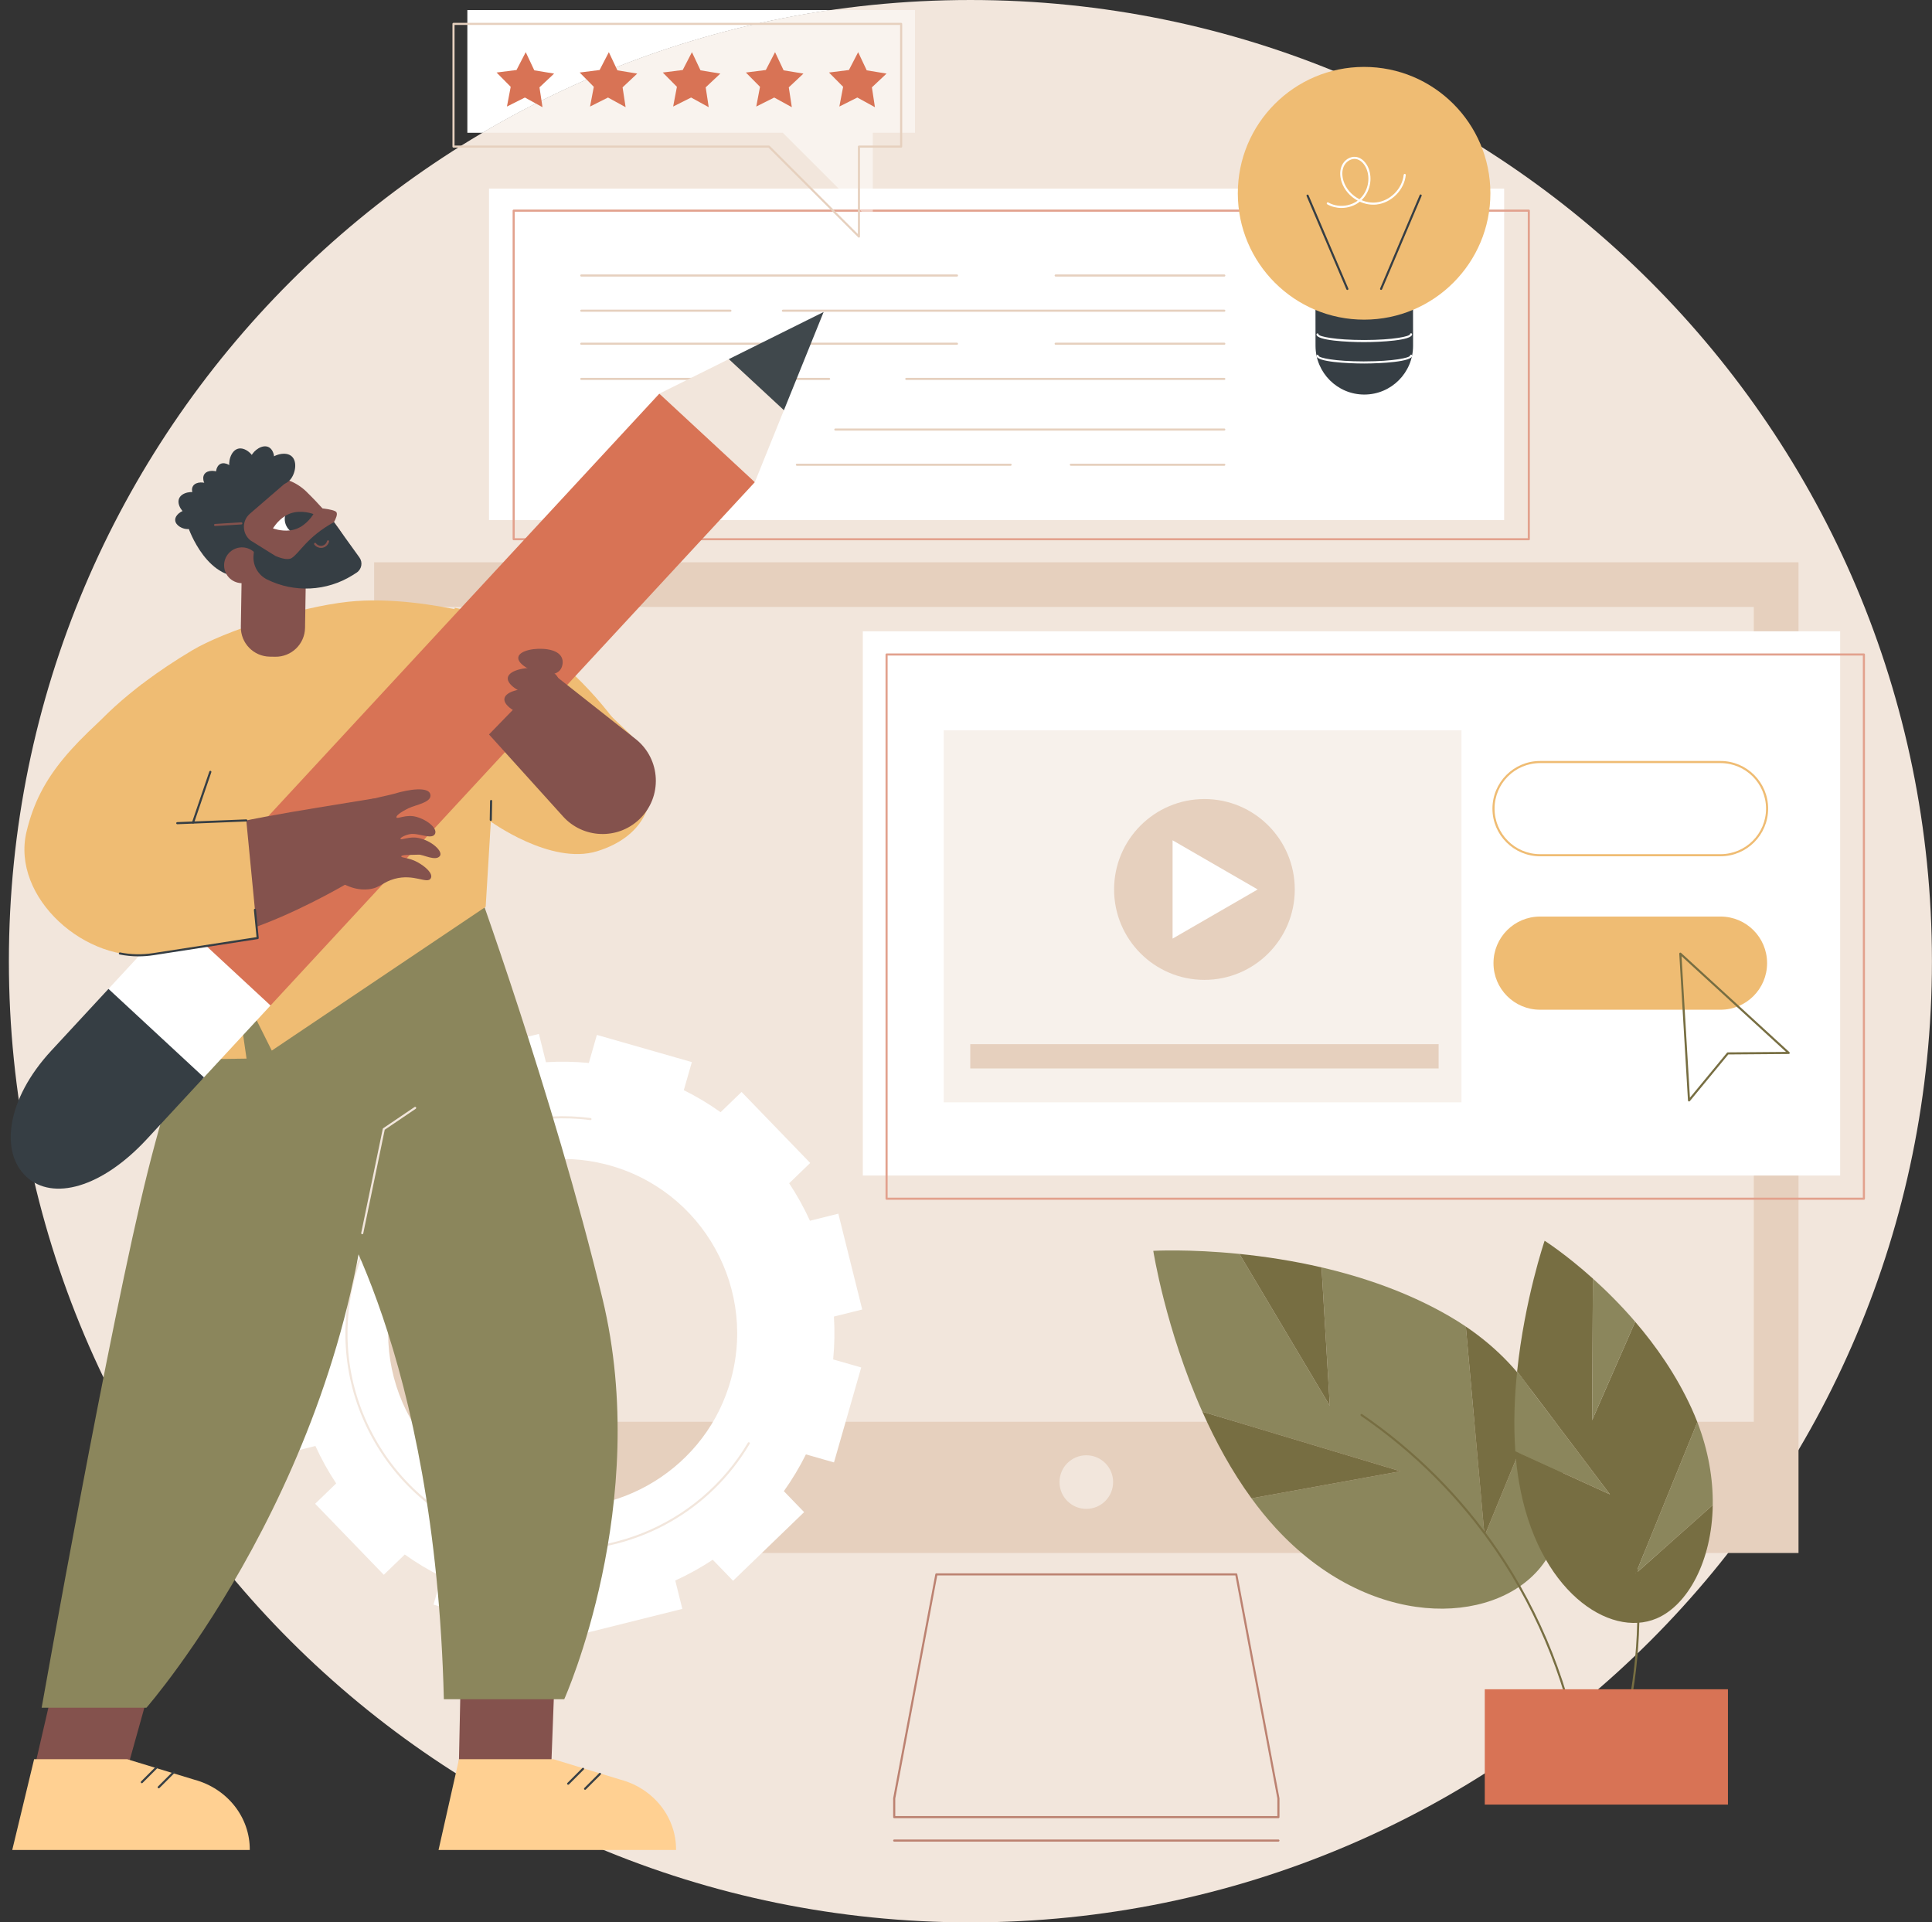 <?xml version="1.0" encoding="UTF-8"?><svg xmlns="http://www.w3.org/2000/svg" xmlns:xlink="http://www.w3.org/1999/xlink" height="1830.0" preserveAspectRatio="xMidYMid meet" version="1.0" viewBox="326.2 335.0 1839.2 1830.0" width="1839.2" zoomAndPan="magnify"><rect x="326.2" y="335.0" width="1839.2" height="1830.0" fill="#333333" stroke="none"/><defs><clipPath id="a"><path d="M 597 822 L 625 822 L 625 841 L 597 841 Z M 597 822"/></clipPath><clipPath id="b"><path d="M 586.059 837.988 C 586.059 837.988 592.051 827.512 602.691 823.738 C 613.332 819.98 624.586 824.34 624.586 824.34 C 624.586 824.34 618.594 834.82 607.953 838.59 C 597.312 842.359 586.059 837.988 586.059 837.988"/></clipPath></defs><g><g><path d="M 2165.34 1250 C 2165.34 1755.34 1755.535 2165 1250 2165 C 744.473 2165 334.66 1755.34 334.66 1250 C 334.66 744.652 744.473 335.004 1250 335.004 C 1755.535 335.004 2165.34 744.652 2165.34 1250" fill="#f2e6dc"/></g><g><path d="M 682.363 1813.359 L 2038.316 1813.359 L 2038.316 870.262 L 682.363 870.262 L 682.363 1813.359" fill="#e6d0be"/></g><g><path d="M 1995.754 1688.453 L 1995.754 912.797 L 724.898 912.797 L 724.898 1688.453 L 1995.754 1688.453" fill="#f2e6dc"/></g><g><path d="M 1334.809 1745.859 C 1334.809 1759.949 1346.238 1771.371 1360.328 1771.371 C 1374.43 1771.371 1385.859 1759.949 1385.859 1745.859 C 1385.859 1731.77 1374.43 1720.34 1360.328 1720.34 C 1346.238 1720.34 1334.809 1731.77 1334.809 1745.859" fill="#f2e6dc"/></g><g><path d="M 1178.461 2063.82 L 1542.211 2063.82 L 1542.211 2047.07 L 1502.238 1834.73 L 1218.43 1834.73 L 1178.461 2047.07 Z M 1543.211 2065.82 L 1177.461 2065.82 C 1176.91 2065.82 1176.461 2065.371 1176.461 2064.82 L 1176.461 2046.98 L 1176.48 2046.801 L 1216.621 1833.539 C 1216.711 1833.07 1217.121 1832.73 1217.602 1832.73 L 1503.059 1832.73 C 1503.539 1832.73 1503.961 1833.07 1504.051 1833.539 L 1544.191 2046.801 L 1544.211 2046.98 L 1544.211 2064.82 C 1544.211 2065.371 1543.762 2065.82 1543.211 2065.82" fill="#bc8271"/></g><g><path d="M 1543.211 2088.109 L 1177.461 2088.109 C 1176.91 2088.109 1176.461 2087.66 1176.461 2087.109 C 1176.461 2086.559 1176.91 2086.109 1177.461 2086.109 L 1543.211 2086.109 C 1543.762 2086.109 1544.211 2086.559 1544.211 2087.109 C 1544.211 2087.66 1543.762 2088.109 1543.211 2088.109" fill="#bc8271"/></g><g><path d="M 1019.93 1655.199 C 993.297 1738.012 905.691 1786.578 821.332 1765.32 C 728.18 1741.828 674.367 1644.82 703.777 1553.379 C 730.41 1470.57 818.016 1421.988 902.379 1443.262 C 995.531 1466.738 1049.34 1563.762 1019.93 1655.199 Z M 1146.051 1636.75 L 1119.34 1629.102 C 1120.68 1615.398 1120.898 1601.762 1120.07 1588.301 L 1147.02 1581.57 L 1124.262 1490.352 L 1097.25 1497.09 C 1091.602 1484.699 1084.98 1472.77 1077.469 1461.422 L 1097.488 1442.078 L 1032.148 1374.469 L 1012.172 1393.762 C 1001.191 1385.93 989.5 1378.891 977.164 1372.77 L 984.824 1346.059 L 894.41 1320.172 L 886.75 1346.879 C 873.043 1345.551 859.398 1345.328 845.93 1346.172 L 839.211 1319.23 L 747.949 1342.012 L 754.684 1369 C 742.289 1374.648 730.355 1381.27 719 1388.789 L 699.66 1368.781 L 632.008 1434.121 L 651.301 1454.078 C 643.461 1465.059 636.418 1476.75 630.289 1489.078 L 603.574 1481.43 L 577.656 1571.82 L 604.371 1579.469 C 603.027 1593.18 602.812 1606.809 603.641 1620.281 L 576.695 1627.012 L 599.453 1718.23 L 626.461 1711.488 C 632.109 1723.879 638.727 1735.801 646.242 1747.148 L 626.223 1766.488 L 691.562 1834.102 L 711.539 1814.809 C 722.523 1822.648 734.207 1829.691 746.547 1835.809 L 738.887 1862.512 L 829.301 1888.398 L 836.961 1861.691 C 850.668 1863.031 864.309 1863.238 877.781 1862.41 L 884.5 1889.352 L 975.762 1866.57 L 969.027 1839.57 C 981.418 1833.922 993.352 1827.301 1004.711 1819.789 L 1024.051 1839.801 L 1091.699 1774.461 L 1072.41 1754.5 C 1080.25 1743.512 1087.289 1731.828 1093.422 1719.488 L 1120.129 1727.141 L 1146.051 1636.75" fill="#fff"/></g><g><path d="M 861.867 1810.988 C 842.934 1810.988 823.777 1808.391 804.879 1802.98 C 751.793 1787.781 707.812 1752.82 681.035 1704.551 C 654.262 1656.27 647.895 1600.461 663.113 1547.379 C 676.844 1499.52 707.371 1458.219 749.078 1431.09 C 790.371 1404.238 839.863 1392.949 888.438 1399.289 C 888.98 1399.359 889.367 1399.859 889.297 1400.41 C 889.227 1400.961 888.73 1401.352 888.176 1401.27 C 788.676 1388.289 692.738 1451.328 665.035 1547.941 C 649.965 1600.488 656.27 1655.77 682.785 1703.578 C 709.301 1751.379 752.855 1786 805.43 1801.051 C 895.102 1826.73 990.801 1788.629 1038.148 1708.422 C 1038.43 1707.941 1039.051 1707.781 1039.52 1708.059 C 1040 1708.352 1040.16 1708.961 1039.879 1709.43 C 1002.039 1773.531 933.629 1810.988 861.867 1810.988" fill="#f2e6dc"/></g><g><path d="M 1517.57 1761.32 L 1659.43 1735.578 L 1470.777 1678.859 C 1435.727 1600.098 1424.086 1525.719 1424.086 1525.719 C 1424.086 1525.719 1457.781 1523.789 1506.129 1528.668 L 1592.137 1673.227 L 1584.27 1541.48 C 1624.277 1550.777 1666.871 1565.297 1705.863 1587.918 C 1711.348 1591.098 1716.598 1594.41 1721.648 1597.809 L 1739.457 1797.059 L 1791.309 1670.816 C 1824.703 1728.34 1822.242 1791 1792.508 1827.309 C 1746.867 1883 1629.617 1886.391 1540.645 1789.598 C 1532.426 1780.66 1524.758 1771.18 1517.57 1761.32" fill="#8b865c"/></g><g><path d="M 1506.129 1528.672 C 1529.469 1531.031 1556.219 1534.969 1584.262 1541.48 L 1592.141 1673.23 L 1506.129 1528.672" fill="#776e42"/></g><g><path d="M 1721.629 1597.812 C 1753.008 1619.023 1775.941 1644.371 1791.305 1670.824 L 1739.445 1797.062 L 1721.629 1597.812" fill="#776e42"/></g><g><path d="M 1517.582 1761.316 C 1498.664 1735.375 1483.242 1706.836 1470.793 1678.855 L 1659.438 1735.578 L 1517.582 1761.316" fill="#776e42"/></g><g><path d="M 1832.094 2017.273 C 1831.609 2017.273 1831.184 2016.922 1831.105 2016.422 C 1819.801 1942.922 1791.801 1871.934 1750.141 1811.141 C 1715.637 1760.781 1672.453 1717.613 1621.797 1682.832 C 1621.348 1682.523 1621.227 1681.902 1621.527 1681.441 C 1621.855 1680.992 1622.473 1680.871 1622.934 1681.195 C 1673.789 1716.113 1717.156 1759.453 1751.797 1810.012 C 1793.621 1871.055 1821.738 1942.324 1833.086 2016.121 C 1833.164 2016.672 1832.793 2017.184 1832.242 2017.262 L 1832.094 2017.273" fill="#776e42"/></g><g><path d="M 1768.758 1716.539 L 1858.84 1757.59 L 1770.453 1640.566 C 1777.594 1571.996 1796.621 1516.117 1796.621 1516.117 C 1796.621 1516.117 1816.582 1528.746 1842.574 1552.117 L 1841.863 1686.938 L 1882.859 1593.25 C 1902.547 1616.188 1921.922 1643.789 1936.41 1675.457 C 1938.449 1679.906 1940.324 1684.348 1942.039 1688.777 L 1883.398 1832.91 L 1956.684 1767.727 C 1955.941 1821.027 1932.879 1863.027 1903.312 1875.641 C 1857.961 1894.98 1789.672 1848.758 1772.18 1745.488 C 1770.57 1735.957 1769.457 1726.27 1768.758 1716.539" fill="#776e42"/></g><g><path d="M 1842.57 1552.117 C 1855.117 1563.398 1869.059 1577.18 1882.863 1593.25 L 1841.867 1686.938 L 1842.57 1552.117" fill="#8b865c"/></g><g><path d="M 1942.031 1688.781 C 1952.656 1716.32 1957.027 1743.223 1956.68 1767.73 L 1883.391 1832.91 L 1942.031 1688.781" fill="#8b865c"/></g><g><path d="M 1768.758 1716.539 C 1766.898 1690.898 1767.922 1664.93 1770.457 1640.566 L 1858.836 1757.586 L 1768.758 1716.539" fill="#8b865c"/></g><g><path d="M 1860.711 2022.73 C 1860.605 2022.73 1860.5 2022.707 1860.387 2022.68 C 1859.863 2022.5 1859.586 2021.93 1859.77 2021.406 C 1878.688 1966.277 1887.18 1905.977 1884.34 1847.008 C 1881.988 1798.168 1872.172 1750.668 1855.191 1705.828 C 1855.008 1705.316 1855.262 1704.738 1855.773 1704.547 C 1856.293 1704.348 1856.875 1704.605 1857.07 1705.129 C 1874.129 1750.156 1883.973 1797.859 1886.336 1846.906 C 1889.188 1906.129 1880.656 1966.688 1861.66 2022.047 C 1861.52 2022.469 1861.125 2022.73 1860.711 2022.73" fill="#776e42"/></g><g><path d="M 1739.648 2052.859 L 1971.145 2052.859 L 1971.145 1943.09 L 1739.648 1943.09 L 1739.648 2052.859" fill="#d87355"/></g><g><path d="M 1758.098 830.09 L 791.715 830.09 L 791.715 514.578 L 1758.098 514.578 L 1758.098 830.09" fill="#fff"/></g><g><path d="M 816.199 847.305 L 1780.582 847.305 L 1780.582 536.531 L 816.199 536.531 L 816.199 847.305 M 1781.586 849.293 L 815.199 849.293 C 814.648 849.293 814.199 848.848 814.199 848.293 L 814.199 535.531 C 814.199 534.977 814.648 534.531 815.199 534.531 L 1781.586 534.531 C 1782.141 534.531 1782.586 534.977 1782.586 535.531 L 1782.586 848.293 C 1782.586 848.848 1782.141 849.293 1781.586 849.293" fill="#e2a18d"/></g><g><path d="M 1491.691 598.27 L 1331.16 598.27 C 1330.609 598.27 1330.156 597.828 1330.156 597.277 C 1330.156 596.719 1330.609 596.273 1331.16 596.273 L 1491.691 596.273 C 1492.242 596.273 1492.684 596.719 1492.684 597.277 C 1492.684 597.828 1492.242 598.27 1491.691 598.27" fill="#e6d0be"/></g><g><path d="M 1237.199 598.27 L 879.562 598.27 C 879.008 598.27 878.562 597.828 878.562 597.277 C 878.562 596.719 879.008 596.273 879.562 596.273 L 1237.199 596.273 C 1237.762 596.273 1238.203 596.719 1238.203 597.277 C 1238.203 597.828 1237.762 598.27 1237.199 598.27" fill="#e6d0be"/></g><g><path d="M 1491.684 631.785 L 1071.504 631.785 C 1070.953 631.785 1070.504 631.336 1070.504 630.785 C 1070.504 630.234 1070.953 629.785 1071.504 629.785 L 1491.684 629.785 C 1492.246 629.785 1492.684 630.234 1492.684 630.785 C 1492.684 631.336 1492.246 631.785 1491.684 631.785" fill="#e6d0be"/></g><g><path d="M 1021.531 631.785 L 879.559 631.785 C 879.008 631.785 878.562 631.336 878.562 630.785 C 878.562 630.234 879.008 629.785 879.559 629.785 L 1021.531 629.785 C 1022.082 629.785 1022.531 630.234 1022.531 630.785 C 1022.531 631.336 1022.082 631.785 1021.531 631.785" fill="#e6d0be"/></g><g><path d="M 1491.672 663.211 L 1331.145 663.211 C 1330.594 663.211 1330.141 662.77 1330.141 662.219 C 1330.141 661.664 1330.594 661.215 1331.145 661.215 L 1491.672 661.215 C 1492.238 661.215 1492.676 661.664 1492.676 662.219 C 1492.676 662.77 1492.238 663.211 1491.672 663.211" fill="#e6d0be"/></g><g><path d="M 1237.199 663.211 L 879.555 663.211 C 879.004 663.211 878.555 662.77 878.555 662.219 C 878.555 661.664 879.004 661.215 879.555 661.215 L 1237.199 661.215 C 1237.75 661.215 1238.191 661.664 1238.191 662.219 C 1238.191 662.77 1237.75 663.211 1237.199 663.211" fill="#e6d0be"/></g><g><path d="M 1491.691 696.715 L 1188.945 696.715 C 1188.391 696.715 1187.949 696.262 1187.949 695.707 C 1187.949 695.152 1188.391 694.711 1188.945 694.711 L 1491.691 694.711 C 1492.242 694.711 1492.688 695.152 1492.688 695.707 C 1492.688 696.262 1492.242 696.715 1491.691 696.715" fill="#e6d0be"/></g><g><path d="M 1115.48 696.715 L 879.562 696.715 C 879.008 696.715 878.562 696.262 878.562 695.707 C 878.562 695.152 879.008 694.711 879.562 694.711 L 1115.48 694.711 C 1116.035 694.711 1116.488 695.152 1116.488 695.707 C 1116.488 696.262 1116.035 696.715 1115.48 696.715" fill="#e6d0be"/></g><g><path d="M 1491.676 744.898 L 1121.422 744.898 C 1120.871 744.898 1120.422 744.445 1120.422 743.895 C 1120.422 743.336 1120.871 742.895 1121.422 742.895 L 1491.676 742.895 C 1492.238 742.895 1492.68 743.336 1492.68 743.895 C 1492.68 744.445 1492.238 744.898 1491.676 744.898" fill="#e6d0be"/></g><g><path d="M 1491.672 778.402 L 1345.609 778.402 C 1345.059 778.402 1344.617 777.961 1344.617 777.41 C 1344.617 776.848 1345.059 776.406 1345.609 776.406 L 1491.672 776.406 C 1492.23 776.406 1492.676 776.848 1492.676 777.41 C 1492.676 777.961 1492.23 778.402 1491.672 778.402" fill="#e6d0be"/></g><g><path d="M 1288.254 778.402 L 1084.84 778.402 C 1084.277 778.402 1083.836 777.961 1083.836 777.41 C 1083.836 776.848 1084.277 776.406 1084.84 776.406 L 1288.254 776.406 C 1288.805 776.406 1289.258 776.848 1289.258 777.41 C 1289.258 777.961 1288.805 778.402 1288.254 778.402" fill="#e6d0be"/></g><g><path d="M 1578.473 617.711 L 1578.531 664.18 C 1578.574 689.844 1599.387 710.629 1625.035 710.594 C 1650.672 710.559 1671.438 689.727 1671.402 664.066 L 1671.344 617.594 L 1578.473 617.711" fill="#363e44"/></g><g><path d="M 1744.996 518.836 C 1745.074 585.281 1691.328 639.219 1624.934 639.297 C 1558.539 639.387 1504.652 585.602 1504.562 519.156 C 1504.469 452.711 1558.23 398.773 1624.625 398.695 C 1691.02 398.605 1744.906 452.402 1744.996 518.836" fill="#efbc73"/></g><g><path d="M 1624.676 681.039 C 1608.855 681.039 1579.461 679.512 1579.449 673.727 C 1579.449 673.18 1579.898 672.73 1580.461 672.73 C 1581.02 672.73 1581.457 673.18 1581.457 673.727 C 1581.918 675.633 1596.703 679.031 1624.543 679.043 C 1624.699 679.043 1624.844 679.031 1624.988 679.031 C 1653.129 678.996 1668.051 675.531 1668.512 673.605 C 1668.512 673.055 1668.961 672.605 1669.508 672.605 L 1669.52 672.605 C 1670.07 672.605 1670.508 673.055 1670.516 673.617 C 1670.516 679.434 1640.742 681.016 1624.988 681.039 C 1624.898 681.039 1624.789 681.039 1624.676 681.039" fill="#fff"/></g><g><path d="M 1624.648 660.672 C 1608.812 660.684 1579.43 659.152 1579.43 653.371 C 1579.43 652.816 1579.863 652.371 1580.43 652.371 C 1580.973 652.371 1581.426 652.816 1581.426 653.371 C 1581.891 655.285 1596.82 658.676 1624.957 658.676 C 1653.09 658.641 1668.02 655.172 1668.473 653.246 C 1668.473 652.691 1668.93 652.25 1669.473 652.25 C 1670.027 652.25 1670.469 652.703 1670.469 653.258 C 1670.48 659.082 1640.703 660.66 1624.957 660.672 C 1624.855 660.672 1624.742 660.672 1624.648 660.672" fill="#fff"/></g><g><path d="M 1608.84 611.035 C 1608.453 611.035 1608.09 610.816 1607.918 610.426 L 1570.031 521.633 C 1569.812 521.125 1570.059 520.543 1570.555 520.324 C 1571.066 520.105 1571.648 520.336 1571.879 520.844 L 1609.766 609.648 C 1609.984 610.148 1609.742 610.742 1609.23 610.961 C 1609.109 611.008 1608.977 611.035 1608.84 611.035" fill="#363e44"/></g><g><path d="M 1640.945 611.008 C 1640.82 611.008 1640.688 610.98 1640.555 610.922 C 1640.059 610.703 1639.812 610.121 1640.031 609.609 L 1677.703 520.715 C 1677.91 520.203 1678.504 519.973 1679.012 520.191 C 1679.512 520.398 1679.742 520.996 1679.535 521.504 L 1641.879 610.387 C 1641.707 610.777 1641.332 611.008 1640.945 611.008" fill="#363e44"/></g><g><path d="M 1615.629 486.266 C 1611.609 486.266 1607.441 489.086 1605.496 493.242 C 1603.68 497.137 1603.57 502.109 1605.176 507.258 C 1607.551 514.852 1613.305 521.098 1620.367 524.648 C 1628.258 517.633 1631.066 505.477 1627.047 495.715 C 1625.301 491.496 1621.613 486.809 1616.469 486.301 C 1616.199 486.277 1615.914 486.266 1615.629 486.266 Z M 1603.184 532.961 C 1598.496 532.961 1593.809 531.82 1589.715 529.496 C 1589.246 529.223 1589.07 528.605 1589.344 528.125 C 1589.617 527.652 1590.223 527.48 1590.715 527.754 C 1599.301 532.652 1610.742 531.859 1618.684 526.008 C 1611.508 522.16 1605.719 515.668 1603.258 507.852 C 1601.504 502.234 1601.652 496.742 1603.68 492.402 C 1606.141 487.133 1611.473 483.805 1616.668 484.324 C 1622.691 484.918 1626.934 490.199 1628.902 494.949 C 1633.117 505.215 1630.359 517.918 1622.332 525.551 C 1626.699 527.383 1631.449 528.199 1636.176 527.715 C 1649.547 526.355 1661.086 514.828 1662.457 501.457 C 1662.52 500.898 1663.016 500.504 1663.559 500.566 C 1664.105 500.613 1664.5 501.109 1664.449 501.652 C 1662.992 515.941 1650.66 528.258 1636.371 529.707 C 1630.992 530.25 1625.574 529.223 1620.688 526.996 C 1615.766 530.918 1609.469 532.961 1603.184 532.961" fill="#fff"/></g><g><path d="M 441.973 2038.121 L 354.652 2036.809 L 380.672 1924.27 L 469.652 1939.09 L 441.973 2038.121" fill="#84524d"/></g><g><path d="M 563.969 2096.07 L 337.855 2096.07 L 358.676 2009.66 L 447.258 2009.66 L 511.316 2029.191 C 542.711 2037.691 564.258 2065.059 563.969 2096.07" fill="#ffd092"/></g><g><path d="M 461.207 2032.531 C 460.949 2032.531 460.695 2032.43 460.5 2032.238 C 460.109 2031.852 460.109 2031.211 460.5 2030.82 L 474.652 2016.672 C 475.047 2016.281 475.68 2016.281 476.066 2016.672 C 476.461 2017.059 476.461 2017.699 476.066 2018.09 L 461.914 2032.238 C 461.719 2032.43 461.465 2032.531 461.207 2032.531" fill="#363e44"/></g><g><path d="M 477.301 2037.352 C 477.043 2037.352 476.785 2037.262 476.594 2037.059 C 476.199 2036.672 476.199 2036.039 476.594 2035.648 L 490.746 2021.5 C 491.137 2021.109 491.77 2021.109 492.16 2021.5 C 492.551 2021.891 492.551 2022.52 492.16 2022.91 L 478.008 2037.059 C 477.812 2037.262 477.555 2037.352 477.301 2037.352" fill="#363e44"/></g><g><path d="M 849.535 2054.961 L 762.219 2053.648 L 764.914 1924.27 L 853.895 1939.09 L 849.535 2054.961" fill="#84524d"/></g><g><path d="M 969.781 2096.07 L 743.672 2096.07 L 763.141 2009.66 L 853.07 2009.66 L 917.129 2029.191 C 948.523 2037.691 970.074 2065.059 969.781 2096.07" fill="#ffd092"/></g><g><path d="M 867.082 2033.961 C 866.828 2033.961 866.57 2033.859 866.375 2033.672 C 865.984 2033.281 865.984 2032.648 866.375 2032.262 L 880.531 2018.109 C 880.922 2017.711 881.555 2017.711 881.945 2018.109 C 882.336 2018.5 882.336 2019.129 881.945 2019.52 L 867.789 2033.672 C 867.594 2033.859 867.34 2033.961 867.082 2033.961" fill="#363e44"/></g><g><path d="M 883.176 2038.789 C 882.922 2038.789 882.664 2038.691 882.469 2038.5 C 882.078 2038.102 882.078 2037.469 882.469 2037.078 L 896.625 2022.93 C 897.016 2022.539 897.648 2022.539 898.039 2022.93 C 898.43 2023.32 898.43 2023.961 898.039 2024.352 L 883.883 2038.5 C 883.688 2038.691 883.434 2038.789 883.176 2038.789" fill="#363e44"/></g><g><path d="M 557.289 1184.371 C 557.289 1184.371 503.359 1304.32 466.957 1449.871 C 430.555 1595.43 365.84 1960.66 365.84 1960.66 L 465.609 1960.66 C 465.609 1960.66 662.449 1735.59 679.977 1426.961 L 740.645 1183.02 L 557.289 1184.371" fill="#8b865c"/></g><g><path d="M 638.18 1472.781 C 638.18 1472.781 740.645 1621.031 748.734 1952.57 L 863.336 1952.57 C 863.336 1952.57 946.926 1766.59 899.734 1571.172 C 852.547 1375.75 775.699 1165.5 775.699 1165.5 L 653.012 1165.5 L 638.18 1472.781" fill="#8b865c"/></g><g><path d="M 671.031 1509.922 L 670.828 1509.898 C 670.289 1509.789 669.941 1509.262 670.051 1508.719 L 690.566 1409.66 C 690.621 1409.398 690.77 1409.18 690.988 1409.031 L 720.84 1388.828 C 721.301 1388.52 721.922 1388.648 722.23 1389.102 C 722.539 1389.559 722.418 1390.18 721.961 1390.488 L 692.445 1410.461 L 672.012 1509.129 C 671.914 1509.602 671.496 1509.922 671.031 1509.922" fill="#f2e6dc"/></g><g><path d="M 769.906 917.09 C 742.391 911.211 698.043 903.48 657.742 907.828 C 610.773 912.891 539.754 935.828 509.133 954.102 C 440.664 994.941 413.496 1030.289 413.496 1030.289 L 517.316 1053.629 L 468.613 1195.219 C 451.715 1244.352 459.008 1300.309 487.496 1343.762 L 560.898 1342.73 L 549.531 1264.18 L 584.926 1335.109 L 788.555 1198.23 L 796.184 1072.25 L 927.738 1035.66 C 927.738 1035.66 818.172 927.41 769.906 917.09" fill="#efbc73"/></g><g><path d="M 792.227 1116.27 C 792.227 1116.27 850.395 1159.109 894.836 1145.262 C 939.273 1131.398 947.969 1099.531 945.238 1080.23 C 942.516 1060.922 870.188 936.539 759.023 913.52 C 759.023 913.52 748.543 1055 792.227 1116.27" fill="#efbc73"/></g><g><path d="M 793.418 1116.5 L 793.402 1116.5 C 792.852 1116.488 792.41 1116.031 792.418 1115.48 L 792.723 1097.48 C 792.734 1096.93 793.238 1096.488 793.738 1096.5 C 794.293 1096.5 794.73 1096.961 794.723 1097.512 L 794.418 1115.512 C 794.41 1116.059 793.965 1116.5 793.418 1116.5" fill="#363e44"/></g><g><path d="M 519.016 1362.07 L 583.719 1292.16 L 561.34 1207.281 L 492.816 1207.91 L 428.113 1277.82 L 462.66 1350.148 L 519.016 1362.07" fill="#fff"/></g><g><path d="M 1044.762 794.008 L 583.723 1292.156 L 492.816 1207.902 L 953.855 709.754 L 1014.793 735.16 L 1044.762 794.008" fill="#d87355"/></g><g><path d="M 375.016 1335.191 C 332.141 1381.52 326.164 1431.898 351.266 1455.16 C 376.367 1478.43 423.047 1465.77 465.922 1419.449 L 520.363 1360.621 L 429.461 1276.371 L 375.016 1335.191" fill="#363e44"/></g><g><path d="M 953.852 709.758 L 1044.758 794.012 L 1072.469 725.473 L 1063.32 690.988 L 1020.02 676.859 L 953.852 709.758" fill="#f2e6dc"/></g><g><path d="M 1020.016 676.867 L 1072.469 725.48 L 1110.277 631.988 L 1020.016 676.867" fill="#40484c"/></g><g><path d="M 701.367 1090.621 C 691.207 1093.699 646.945 1099.738 640.008 1119.352 C 633.02 1139.102 640.977 1160.77 654.082 1177.031 L 654.344 1177.059 C 659.535 1179.621 667.699 1182.641 677.238 1181.52 C 688.109 1180.238 690.355 1174.789 701.625 1171.648 C 720.648 1166.359 733.16 1177.172 736.367 1170.961 C 738.566 1166.699 731.555 1160.078 723.57 1155.711 C 715.383 1151.23 708.176 1151.781 708.18 1150.25 C 708.184 1148.57 715.57 1148.949 724.805 1148.59 C 729.094 1148.422 741.125 1155.191 744.992 1149.809 C 748.07 1145.512 737.344 1135.328 724.684 1132.73 C 715.723 1130.879 707.926 1135.18 707.43 1133.578 C 707.059 1132.391 711.77 1129.949 716.449 1129.051 C 724.176 1127.559 736.562 1134.359 740.02 1129.328 C 743.41 1124.398 733.887 1115.68 722.395 1112.551 C 712.707 1109.898 704.234 1115.102 703.609 1113.129 C 703.172 1111.738 706.48 1108.629 715.031 1104.449 C 722.168 1100.961 738.277 1098.762 735.773 1090.781 C 733.668 1084.07 716.699 1085.98 701.367 1090.621" fill="#84524d"/></g><g><path d="M 483.957 1135.391 C 461.617 1142.449 446.074 1163.199 446.594 1186.512 C 446.93 1201.801 454.223 1217.66 477.996 1227.469 C 535.875 1251.352 667.039 1169.91 667.039 1169.91 L 683.195 1094.91 C 607.695 1107.422 545.453 1115.961 483.957 1135.391" fill="#84524d"/></g><g><path d="M 560.66 1116 L 571.5 1227.949 L 472.211 1243.301 C 408.449 1253.148 336.504 1189.539 351.434 1126.789 C 364.492 1071.891 396.777 1041.148 461.629 986.07 L 546.383 1011.25 L 509.984 1118.012 L 560.66 1116" fill="#efbc73"/></g><g><path d="M 509.984 1119.012 C 509.875 1119.012 509.77 1118.988 509.66 1118.961 C 509.137 1118.781 508.859 1118.211 509.035 1117.691 L 525.484 1069.449 C 525.66 1068.93 526.234 1068.648 526.754 1068.828 C 527.277 1069 527.555 1069.57 527.379 1070.102 L 510.93 1118.328 C 510.789 1118.75 510.398 1119.012 509.984 1119.012" fill="#363e44"/></g><g><path d="M 457.98 1245.398 C 451.965 1245.398 445.992 1244.809 440.113 1243.629 C 439.57 1243.52 439.223 1243 439.328 1242.461 C 439.438 1241.91 439.965 1241.559 440.508 1241.672 C 450.82 1243.738 461.434 1243.949 472.059 1242.309 L 570.41 1227.102 L 567.906 1201.23 C 567.852 1200.68 568.254 1200.191 568.805 1200.129 C 569.359 1200.078 569.844 1200.48 569.895 1201.031 L 572.492 1227.852 C 572.547 1228.379 572.176 1228.859 571.652 1228.941 L 472.363 1244.289 C 467.559 1245.031 462.754 1245.398 457.98 1245.398" fill="#363e44"/></g><g><path d="M 494.965 1119.609 C 494.43 1119.609 493.988 1119.191 493.969 1118.648 C 493.945 1118.102 494.375 1117.629 494.926 1117.609 L 560.617 1115 C 561.184 1114.98 561.637 1115.41 561.656 1115.961 C 561.68 1116.512 561.25 1116.969 560.699 1117 L 495.008 1119.609 L 494.965 1119.609" fill="#363e44"/></g><g><path d="M 791.715 1034.16 L 862.207 1112.219 C 881.285 1133.352 914.027 1134.629 934.699 1115.059 C 957.141 1093.82 955.516 1057.621 931.258 1038.48 L 849.863 974.25 L 791.715 1034.16" fill="#84524d"/></g><g><path d="M 837.73 1014.039 C 849.348 1015.922 852.891 1021.871 851.848 1028.328 C 850.801 1034.789 845.566 1039.328 833.949 1037.449 C 822.336 1035.578 808.734 1028.012 809.781 1021.539 C 810.824 1015.078 826.113 1012.172 837.73 1014.039" fill="#84524d"/></g><g><path d="M 838.797 991.281 C 852.258 993.449 856.363 1000.352 855.156 1007.84 C 853.945 1015.328 847.879 1020.578 834.414 1018.41 C 820.949 1016.238 805.191 1007.461 806.398 999.969 C 807.609 992.48 825.332 989.109 838.797 991.281" fill="#84524d"/></g><g><path d="M 843.785 976.559 C 855.402 978.43 860.637 973.898 861.684 967.43 C 862.727 960.969 859.184 955.02 847.566 953.148 C 835.949 951.27 820.66 954.18 819.617 960.641 C 818.57 967.109 832.172 974.68 843.785 976.559" fill="#84524d"/></g><g><path d="M 837.633 998.5 C 851.094 1000.672 857.16 995.422 858.371 987.922 C 859.582 980.43 855.477 973.539 842.012 971.371 C 828.551 969.191 810.828 972.559 809.617 980.059 C 808.406 987.551 824.168 996.32 837.633 998.5" fill="#84524d"/></g><g><path d="M 588.191 960.188 L 582.992 960.105 C 567.551 959.855 555.234 947.141 555.48 931.707 L 557.051 833.516 C 557.301 818.078 570.016 805.762 585.453 806.012 L 590.652 806.094 C 606.094 806.332 618.41 819.055 618.16 834.492 L 616.59 932.684 C 616.344 948.121 603.629 960.438 588.191 960.188" fill="#84524d"/></g><g><path d="M 659.973 866.625 C 656.086 885.629 601.031 888.305 601.031 888.305 L 547.434 872.246 C 528.801 852.316 529.855 821.055 549.793 802.43 C 569.73 783.805 601 784.859 619.637 804.789 C 619.637 804.789 663.93 847.273 659.973 866.625" fill="#84524d"/></g><g><path d="M 624.355 818.164 C 624.355 818.164 644.398 819.309 646.477 822.613 C 648.961 826.555 639.586 839.133 639.586 839.133 C 639.586 839.133 624.648 817.938 624.355 818.164" fill="#84524d"/></g><g><path d="M 586.059 837.992 C 586.059 837.992 590.133 830.863 597.527 826.258 C 599.102 825.273 603.988 839.707 602.051 839.926 C 593.527 840.891 586.059 837.992 586.059 837.992" fill="#fff"/></g><g clip-path="url(#a)"><g clip-path="url(#b)"><path d="M 597.645 825.723 C 599.48 817.785 607.41 812.848 615.352 814.68 C 623.297 816.52 628.242 824.445 626.402 832.383 C 624.566 840.32 616.637 845.27 608.691 843.426 C 600.75 841.594 595.805 833.668 597.645 825.723" fill="#363e44"/></g></g><g><path d="M 505.504 837.352 C 505.504 837.352 523.945 891.578 563.293 883.004 L 565.43 870.902 L 588.211 864.148 L 564.73 849.484 C 556.531 843.109 556.215 830.828 564.074 824.043 L 598.395 794.402 L 581.465 776.992 C 546.602 783.344 519.922 801.516 505.504 837.352" fill="#363e44"/></g><g><path d="M 538.48 798.691 C 535.492 802.949 529.621 803.984 525.359 801 C 521.102 798.008 517.836 790.578 520.824 786.32 C 523.812 782.062 531.914 782.59 536.176 785.582 C 540.434 788.562 541.469 794.434 538.48 798.691" fill="#363e44"/></g><g><path d="M 545.52 795.98 C 540.84 798.258 535.203 796.297 532.93 791.617 C 530.66 786.949 531.422 778.859 536.102 776.594 C 540.781 774.32 547.605 778.723 549.879 783.402 C 552.152 788.07 550.199 793.715 545.52 795.98" fill="#363e44"/></g><g><path d="M 560.703 790.285 C 553.918 792.207 546.859 788.27 544.934 781.492 C 543.008 774.715 545.938 764.105 552.719 762.172 C 559.504 760.254 567.57 767.734 569.496 774.523 C 571.422 781.301 567.484 788.355 560.703 790.285" fill="#363e44"/></g><g><path d="M 528.051 809.391 C 525.203 813.746 519.367 814.969 515.012 812.121 C 510.66 809.273 507.16 801.945 510.008 797.598 C 512.855 793.242 520.973 793.516 525.324 796.363 C 529.68 799.203 530.898 805.043 528.051 809.391" fill="#363e44"/></g><g><path d="M 571.035 784.254 C 565.305 781.691 562.738 774.969 565.301 769.238 C 567.863 763.523 575.93 757.953 581.656 760.52 C 587.387 763.074 588.609 772.797 586.047 778.516 C 583.484 784.246 576.762 786.809 571.035 784.254" fill="#363e44"/></g><g><path d="M 521.496 819.852 C 519.008 825.844 512.137 828.676 506.152 826.188 C 500.168 823.695 494.203 815.52 496.691 809.539 C 499.184 803.559 509.188 802.027 515.172 804.52 C 521.152 807.008 523.988 813.875 521.496 819.852" fill="#363e44"/></g><g><path d="M 513.918 828.93 C 514.242 833.98 510.418 838.328 505.367 838.66 C 500.32 838.988 493.316 835.332 492.992 830.293 C 492.664 825.242 499.133 820.707 504.184 820.387 C 509.23 820.059 513.59 823.879 513.918 828.93" fill="#363e44"/></g><g><path d="M 582.594 792.898 C 576.941 787.742 576.543 778.98 581.699 773.336 C 586.859 767.68 598.32 764.328 603.973 769.48 C 609.621 774.645 607.324 786.359 602.164 792.004 C 597.004 797.656 588.242 798.051 582.594 792.898" fill="#363e44"/></g><g><path d="M 540.562 878.945 C 543.789 887.781 553.57 892.336 562.414 889.113 C 571.258 885.895 575.812 876.117 572.59 867.27 C 569.363 858.434 559.582 853.879 550.738 857.102 C 541.895 860.324 537.34 870.109 540.562 878.945" fill="#84524d"/></g><g><path d="M 644.133 832.039 L 668.375 865.691 C 671.75 870.379 670.535 876.93 665.707 880.102 C 664.492 880.898 663.168 881.75 661.75 882.629 C 637.184 897.926 606.449 899.461 580.5 886.66 C 571.805 882.363 566.66 873.164 567.57 863.516 L 567.871 860.332 L 576.832 858.16 C 576.832 858.16 596.445 870.676 603.816 866.246 C 611.184 861.805 618.18 846.27 644.133 832.039" fill="#363e44"/></g><g><path d="M 631.805 856.586 C 629.309 856.586 626.883 855.391 625.375 853.336 C 625.047 852.891 625.145 852.273 625.59 851.938 C 626.035 851.613 626.66 851.703 626.984 852.152 C 628.32 853.973 630.605 854.895 632.812 854.5 C 635.102 854.094 636.949 852.363 637.523 850.094 C 637.66 849.559 638.203 849.234 638.738 849.375 C 639.273 849.508 639.598 850.055 639.461 850.582 C 638.695 853.617 636.223 855.93 633.16 856.465 C 632.711 856.547 632.258 856.586 631.805 856.586" fill="#84524d"/></g><g><path d="M 530.965 835.762 C 530.438 835.762 530 835.352 529.965 834.82 C 529.934 834.266 530.352 833.797 530.902 833.766 L 555.859 832.23 C 556.438 832.199 556.887 832.621 556.918 833.172 C 556.953 833.715 556.535 834.195 555.984 834.227 L 531.023 835.762 L 530.965 835.762" fill="#84524d"/></g><g><path d="M 2077.973 1454.039 L 1147.582 1454.039 L 1147.582 935.961 L 2077.973 935.961 L 2077.973 1454.039" fill="#fff"/></g><g><path d="M 1171.188 1475.113 L 2099.578 1475.113 L 2099.578 959.043 L 1171.188 959.043 Z M 2100.57 1477.113 L 1170.188 1477.113 C 1169.637 1477.113 1169.188 1476.664 1169.188 1476.113 L 1169.188 958.051 C 1169.188 957.496 1169.637 957.043 1170.188 957.043 L 2100.57 957.043 C 2101.137 957.043 2101.574 957.496 2101.574 958.051 L 2101.574 1476.113 C 2101.574 1476.664 2101.137 1477.113 2100.57 1477.113" fill="#e2a18d"/></g><g><path d="M 1717.48 1384.363 L 1224.598 1384.363 L 1224.598 1030.246 L 1717.48 1030.246 L 1717.48 1384.363" fill="#f7f1eb"/></g><g><path d="M 1558.789 1181.711 C 1558.789 1229.238 1520.289 1267.781 1472.781 1267.781 C 1425.281 1267.781 1386.781 1229.238 1386.781 1181.711 C 1386.781 1134.172 1425.281 1095.641 1472.781 1095.641 C 1520.289 1095.641 1558.789 1134.172 1558.789 1181.711" fill="#e6d0be"/></g><g><path d="M 1523.461 1181.711 L 1442.469 1134.91 L 1442.469 1228.5 Z M 1523.461 1181.711" fill="#fff"/></g><g><path d="M 1695.723 1352.09 L 1249.852 1352.09 L 1249.852 1328.984 L 1695.723 1328.984 L 1695.723 1352.09" fill="#e6d0be"/></g><g><path d="M 1792.262 1061.43 C 1768.383 1061.43 1748.969 1080.859 1748.969 1104.727 C 1748.969 1128.691 1768.383 1148.121 1792.262 1148.121 L 1964.109 1148.121 C 1987.988 1148.121 2007.418 1128.691 2007.418 1104.812 C 2007.418 1080.859 1987.988 1061.43 1964.109 1061.43 Z M 1964.109 1150.117 L 1792.262 1150.117 C 1767.285 1150.117 1746.957 1129.801 1746.957 1104.812 C 1746.957 1079.75 1767.285 1059.422 1792.262 1059.422 L 1964.109 1059.422 C 1989.098 1059.422 2009.414 1079.75 2009.414 1104.727 C 2009.414 1129.801 1989.098 1150.117 1964.109 1150.117" fill="#efbc73"/></g><g><path d="M 1964.109 1296.203 L 1792.262 1296.203 C 1767.789 1296.203 1747.953 1276.363 1747.953 1251.895 L 1747.953 1251.82 C 1747.953 1227.348 1767.789 1207.512 1792.262 1207.512 L 1964.109 1207.512 C 1988.566 1207.512 2008.406 1227.348 2008.406 1251.82 L 2008.406 1251.895 C 2008.406 1276.363 1988.566 1296.203 1964.109 1296.203" fill="#efbc73"/></g><g><path d="M 1926.961 1245.223 L 1934.945 1379.953 L 1970.238 1337.152 C 1970.426 1336.926 1970.699 1336.793 1971 1336.793 L 2026.461 1336.355 Z M 1934.098 1383.555 C 1933.996 1383.555 1933.898 1383.543 1933.785 1383.504 C 1933.398 1383.383 1933.125 1383.023 1933.102 1382.613 L 1924.816 1242.879 C 1924.805 1242.469 1925.031 1242.094 1925.391 1241.91 C 1925.766 1241.746 1926.188 1241.809 1926.5 1242.082 L 2029.672 1336.594 C 2029.984 1336.875 2030.082 1337.312 2029.934 1337.695 C 2029.785 1338.074 2029.422 1338.332 2029.012 1338.332 L 1971.484 1338.785 L 1934.867 1383.195 C 1934.668 1383.426 1934.395 1383.555 1934.098 1383.555" fill="#776e42"/></g><g><path d="M 785.559 461.371 L 771.105 461.371 L 771.105 344.57 L 1117.176 344.57 C 997.59 361.945 885.477 402.449 785.559 461.371" fill="#fff"/></g><g><path d="M 1157.074 514.586 L 1124.617 514.586 L 1071.379 461.371 L 785.559 461.371 C 885.477 402.449 997.59 361.945 1117.176 344.57 L 1197.238 344.57 L 1197.238 461.371 L 1157.074 461.371 L 1157.074 514.586" fill="#f9f3ee"/></g><g><path d="M 1157.082 547.027 L 1146.57 536.516 L 1157.082 536.516 L 1157.082 547.027 M 1157.082 534.52 L 1144.57 534.52 L 1124.621 514.578 L 1157.082 514.578 L 1157.082 534.52" fill="#fff"/></g><g><path d="M 1157.074 536.531 L 1146.566 536.531 L 1144.566 534.531 L 1157.074 534.531 L 1157.074 536.531" fill="#f1d0c6"/></g><g><path d="M 758.922 473.547 L 1058.188 473.547 C 1058.457 473.547 1058.711 473.652 1058.898 473.836 L 1142.891 557.805 L 1142.891 474.547 C 1142.891 473.992 1143.34 473.547 1143.891 473.547 L 1183.059 473.547 L 1183.059 358.746 L 758.922 358.746 Z M 1143.891 561.211 C 1143.629 561.211 1143.379 561.117 1143.191 560.922 L 1057.777 475.547 L 757.922 475.547 C 757.367 475.547 756.922 475.098 756.922 474.547 L 756.922 357.746 C 756.922 357.191 757.367 356.746 757.922 356.746 L 1184.059 356.746 C 1184.609 356.746 1185.059 357.191 1185.059 357.746 L 1185.059 474.547 C 1185.059 475.098 1184.609 475.547 1184.059 475.547 L 1144.891 475.547 L 1144.891 560.211 C 1144.891 560.617 1144.648 560.984 1144.281 561.145 C 1144.148 561.184 1144.02 561.211 1143.891 561.211" fill="#e6d0be"/></g><g><path d="M 1134.352 401.641 L 1115.371 404.039 L 1128.832 417.641 L 1125.242 436.418 L 1142.34 427.84 L 1159.102 437.043 L 1156.219 418.145 L 1170.16 405.051 L 1151.281 401.949 L 1143.129 384.652 L 1134.352 401.641" fill="#d87355"/></g><g><path d="M 1055.242 401.641 L 1036.262 404.039 L 1049.711 417.641 L 1046.129 436.418 L 1063.219 427.84 L 1079.992 437.043 L 1077.102 418.145 L 1091.051 405.051 L 1072.172 401.949 L 1064.02 384.652 L 1055.242 401.641" fill="#d87355"/></g><g><path d="M 976.129 401.641 L 957.148 404.039 L 970.602 417.641 L 967.02 436.418 L 984.113 427.84 L 1000.879 437.043 L 997.992 418.145 L 1011.93 405.051 L 993.055 401.949 L 984.906 384.652 L 976.129 401.641" fill="#d87355"/></g><g><path d="M 897.016 401.641 L 878.035 404.039 L 891.484 417.641 L 887.906 436.418 L 905 427.84 L 921.766 437.043 L 918.879 418.145 L 932.82 405.051 L 913.945 401.949 L 905.797 384.652 L 897.016 401.641" fill="#d87355"/></g><g><path d="M 817.898 401.641 L 798.922 404.039 L 812.375 417.641 L 808.793 436.418 L 825.887 427.84 L 842.652 437.043 L 839.766 418.145 L 853.707 405.051 L 834.832 401.949 L 826.68 384.652 L 817.898 401.641" fill="#d87355"/></g></g></svg>